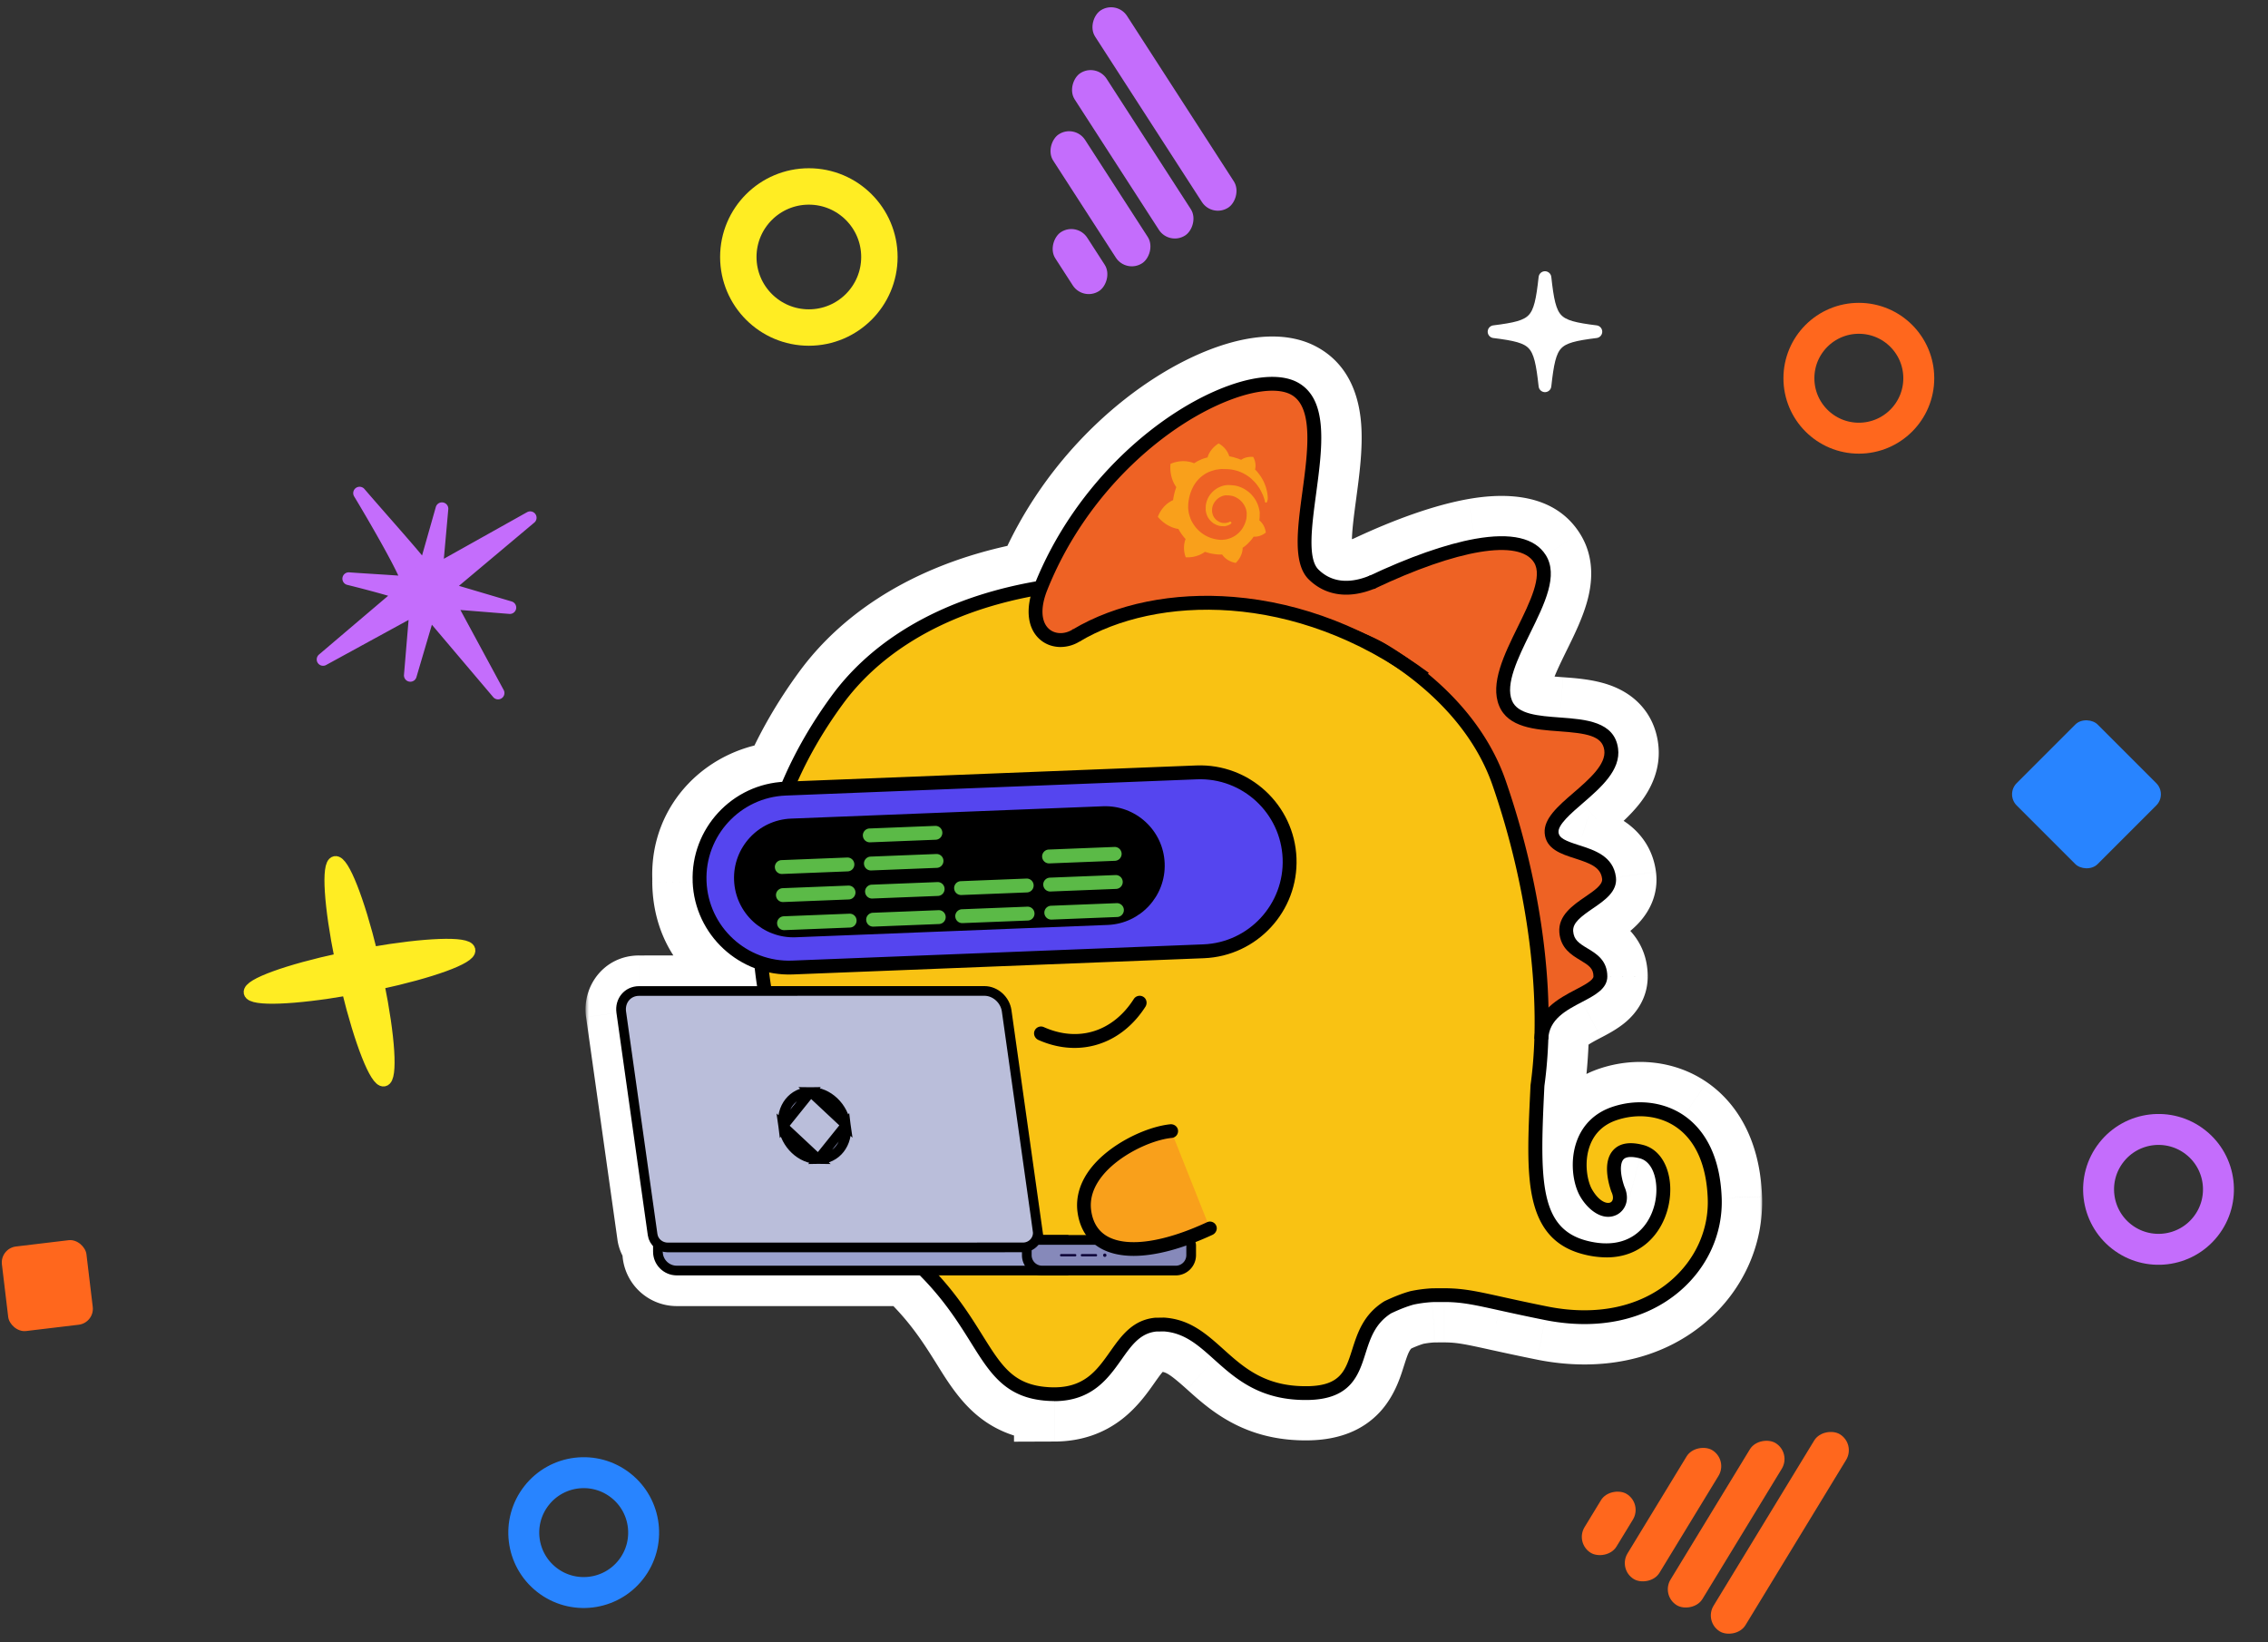 <svg xmlns="http://www.w3.org/2000/svg" width="337" height="244" fill="none"><rect width="100%" height="100%" fill="#333333" stroke="none"/><path fill="#C46DFC" stroke="#C46DFC" stroke-linejoin="round" stroke-width="1.891" d="M74.007 102.974q-1.058-1.956-2.115-3.913-2.562-4.732-5.122-9.47l-.02-.034q4.505.36 9.01.723l-2.87-.85-6.468-1.916c.18-.349.497-.623.802-.88l11.557-9.703-12.982 7.267a6.3 6.3 0 0 1-.943.452l.812-9.056-2.526 8.89c-.284-.216-.515-.515-.732-.805-1.113-1.482-6.2-7.161-8.98-10.406 2.41 3.991 6.911 11.792 7.169 13.32-1.739-.173-6.181-.411-8.777-.604 2.112.517 5.574 1.425 7.782 2.135q-.115.101-.231.2-5.686 4.83-11.368 9.66 6.606-3.614 13.214-7.224c.185-.101.379-.203.577-.287l-.827 9.879q1.395-4.733 2.792-9.466.109.121.212.245l10.034 11.844z"/><path fill="#fff" stroke="#fff" stroke-linejoin="round" stroke-width="1.891" d="M229.565 57.325c-.737-6.62-1.335-7.254-7.565-8.038 6.23-.783 6.828-1.418 7.565-8.037.737 6.619 1.335 7.254 7.565 8.037-6.23.784-6.828 1.419-7.565 8.038Z"/><circle cx="120.187" cy="38.187" r="10.482" stroke="#FFED23" stroke-width="5.41"/><rect width="28.711" height="5.65" x="162.902" y="9.335" fill="#C46DFC" rx="2.825" transform="rotate(57.154 162.902 9.335)"/><rect width="22.817" height="5.65" x="159.704" y="18.419" fill="#C46DFC" rx="2.825" transform="rotate(57.154 159.704 18.419)"/><rect width="10.427" height="5.65" x="160.024" y="32.954" fill="#C46DFC" rx="2.825" transform="rotate(57.154 160.024 32.954)"/><rect width="34.906" height="5.65" x="165.937" fill="#C46DFC" rx="2.825" transform="rotate(57.154 165.937 0)"/><circle cx="320.733" cy="176.733" r="8.906" stroke="#C46DFC" stroke-width="4.597" transform="rotate(38.171 320.733 176.733)"/><rect width="12.65" height="12.65" y="185.504" fill="#FF671D" rx="2.388" transform="rotate(-6.829 0 185.504)"/><circle cx="86.733" cy="227.733" r="8.906" stroke="#2884FF" stroke-width="4.597" transform="rotate(38.171 86.733 227.733)"/><rect width="17.009" height="17.009" x="298" y="118.027" fill="#2884FF" rx="2.342" transform="rotate(-45 298 118.027)"/><path fill="#FFED23" stroke="#FFED23" stroke-linejoin="round" stroke-width="1.891" d="M37.158 147.487c-.254-1.133 5.64-3.257 13.532-4.949-1.613-7.907-2.029-14.16-.889-14.381s3.441 5.664 5.356 13.513c7.959-1.391 14.273-1.642 14.527-.509s-5.641 3.258-13.533 4.949c1.613 7.908 2.03 14.16.89 14.382s-3.442-5.664-5.357-13.513c-7.958 1.391-14.273 1.642-14.526.508Z"/><circle cx="276.204" cy="56.204" r="8.906" stroke="#FF671D" stroke-width="4.597"/><rect width="28.213" height="5.552" x="266.198" y="215.872" fill="#FF671D" rx="2.776" transform="rotate(121.342 266.198 215.872)"/><rect width="22.422" height="5.552" x="256.795" y="216.929" fill="#FF671D" rx="2.776" transform="rotate(121.342 256.795 216.929)"/><rect width="10.246" height="5.552" x="244.074" y="223.432" fill="#FF671D" rx="2.776" transform="rotate(121.342 244.074 223.432)"/><rect width="34.301" height="5.552" x="275.755" y="214.563" fill="#FF671D" rx="2.776" transform="rotate(121.342 275.755 214.563)"/><mask id="a" width="175" height="166" x="87" y="49" fill="#000" maskUnits="userSpaceOnUse"><path fill="#fff" d="M87 49h175v166H87z"/><path fill-rule="evenodd" d="M182.679 57.263c-9.853 3.509-22.489 13.854-28.774 29.131a64 64 0 0 0-6.296 1.42c-10.385 2.905-18.689 8.28-24.012 15.542-3.036 4.142-5.496 8.424-7.367 12.82-7.681.52-13.612 6.577-13.307 14.324l-.004.539c.061 6.723 3.963 11.276 9.242 13q.22 1.96.574 3.933l-17.778.003c-1.249 0-2.114 1.043-1.933 2.328l4.66 33.052c.103.738.762 1.288 1.542 1.288l31.992-.005q.187.199.306.323H98.479v1.031c0 1.148.933 2.081 2.081 2.081h34.623c4.565 4.205 7.032 8.148 9.087 11.434 2.88 4.621 5.164 8.264 11.424 8.649.332.021.661.029.973.029l.004.008v.008c5.613-.02 8.011-3.41 9.962-6.168l.002-.002.006-.01c1.49-2.109 2.776-3.93 5.202-4.169l.371-.003q.371-.002.741-.009c3.071.231 5.099 2.053 7.448 4.162 3.213 2.885 6.868 6.15 13.979 6.024 6.345-.113 7.497-3.707 8.507-6.88.73-2.292 1.424-4.458 3.801-5.987 1.266-.601 2.369-1.031 3.367-1.307a18 18 0 0 1 2.706-.365c.187-.016 1.27-.016 1.736-.016h.39c2.453.036 4.259.435 7.831 1.225h.001l.038.008.331.073c1.699.373 3.786.831 6.48 1.371 7.833 1.562 14.933.049 19.987-4.255 4.179-3.558 6.459-8.616 6.268-13.886-.264-7.128-3.193-10.596-5.598-12.251-2.99-2.057-6.99-2.532-10.698-1.266-2.503.852-4.308 2.58-5.205 4.99-1.119 2.998-.608 6.45.483 8.316 1.185 2.04 3.404 3.752 5.465 2.69 1.156-.605 1.991-2.163 1.091-4.171-.633-1.817-.686-3.432-.13-4.04.515-.556 1.74-.337 2.43-.154 2.215.584 2.913 4.04 2.178 6.908-.908 3.558-3.987 6.832-9.926 5.367-7.12-1.76-7.116-8.815-6.475-22.182l.041-.844c.321-2.331.519-4.773.595-7.301.296-2.724 2.696-3.98 5.022-5.197l.01-.005.011-.006c1.91-1.004 3.717-1.953 3.713-3.783-.012-2.389-1.639-3.371-2.95-4.158-1.294-.775-2.024-1.278-2.125-2.535-.094-1.246 1.107-2.159 2.953-3.42 1.716-1.173 3.663-2.503 3.4-4.629-.39-3.118-3.198-4.015-5.457-4.737l-.004-.001c-2.032-.649-3.006-1.055-3.071-1.951-.081-1.112 1.87-2.804 3.599-4.292l.02-.018c2.664-2.308 5.674-4.915 5.229-8.136-.543-3.991-4.825-4.308-8.611-4.587l-.014-.001-.018-.002c-3.223-.239-6.275-.465-7.121-2.514-1.007-2.442.871-6.278 2.691-9.994l.019-.038c2.174-4.413 4.214-8.584 2.304-11.598-1.615-2.547-5.148-3.355-10.495-2.401-4.254.76-9.647 2.64-15.601 5.442-2.177.915-5.255 1.495-7.668-.874-1.653-1.62-.992-6.52-.352-11.267l.003-.023.007-.057c.915-6.838 1.858-13.893-2.705-16.433-2.272-1.266-5.894-1.12-10.186.41" clip-rule="evenodd"/></mask><path fill="#000" fill-rule="evenodd" d="M182.679 57.263c-9.853 3.509-22.489 13.854-28.774 29.131a64 64 0 0 0-6.296 1.42c-10.385 2.905-18.689 8.28-24.012 15.542-3.036 4.142-5.496 8.424-7.367 12.82-7.681.52-13.612 6.577-13.307 14.324l-.004.539c.061 6.723 3.963 11.276 9.242 13q.22 1.96.574 3.933l-17.778.003c-1.249 0-2.114 1.043-1.933 2.328l4.66 33.052c.103.738.762 1.288 1.542 1.288l31.992-.005q.187.199.306.323H98.479v1.031c0 1.148.933 2.081 2.081 2.081h34.623c4.565 4.205 7.032 8.148 9.087 11.434 2.88 4.621 5.164 8.264 11.424 8.649.332.021.661.029.973.029l.004.008v.008c5.613-.02 8.011-3.41 9.962-6.168l.002-.002.006-.01c1.49-2.109 2.776-3.93 5.202-4.169l.371-.003q.371-.002.741-.009c3.071.231 5.099 2.053 7.448 4.162 3.213 2.885 6.868 6.15 13.979 6.024 6.345-.113 7.497-3.707 8.507-6.88.73-2.292 1.424-4.458 3.801-5.987 1.266-.601 2.369-1.031 3.367-1.307a18 18 0 0 1 2.706-.365c.187-.016 1.27-.016 1.736-.016h.39c2.453.036 4.259.435 7.831 1.225h.001l.038.008.331.073c1.699.373 3.786.831 6.48 1.371 7.833 1.562 14.933.049 19.987-4.255 4.179-3.558 6.459-8.616 6.268-13.886-.264-7.128-3.193-10.596-5.598-12.251-2.99-2.057-6.99-2.532-10.698-1.266-2.503.852-4.308 2.58-5.205 4.99-1.119 2.998-.608 6.45.483 8.316 1.185 2.04 3.404 3.752 5.465 2.69 1.156-.605 1.991-2.163 1.091-4.171-.633-1.817-.686-3.432-.13-4.04.515-.556 1.74-.337 2.43-.154 2.215.584 2.913 4.04 2.178 6.908-.908 3.558-3.987 6.832-9.926 5.367-7.12-1.76-7.116-8.815-6.475-22.182l.041-.844c.321-2.331.519-4.773.595-7.301.296-2.724 2.696-3.98 5.022-5.197l.01-.005.011-.006c1.91-1.004 3.717-1.953 3.713-3.783-.012-2.389-1.639-3.371-2.95-4.158-1.294-.775-2.024-1.278-2.125-2.535-.094-1.246 1.107-2.159 2.953-3.42 1.716-1.173 3.663-2.503 3.4-4.629-.39-3.118-3.198-4.015-5.457-4.737l-.004-.001c-2.032-.649-3.006-1.055-3.071-1.951-.081-1.112 1.87-2.804 3.599-4.292l.02-.018c2.664-2.308 5.674-4.915 5.229-8.136-.543-3.991-4.825-4.308-8.611-4.587l-.014-.001-.018-.002c-3.223-.239-6.275-.465-7.121-2.514-1.007-2.442.871-6.278 2.691-9.994l.019-.038c2.174-4.413 4.214-8.584 2.304-11.598-1.615-2.547-5.148-3.355-10.495-2.401-4.254.76-9.647 2.64-15.601 5.442-2.177.915-5.255 1.495-7.668-.874-1.653-1.62-.992-6.52-.352-11.267l.003-.023.007-.057c.915-6.838 1.858-13.893-2.705-16.433-2.272-1.266-5.894-1.12-10.186.41" clip-rule="evenodd"/><path fill="#fff" d="m153.905 86.394 1.03 5.911 3.26-.568 1.259-3.06zm28.774-29.13 2.013 5.652h.001zm-35.07 30.55 1.616 5.779h.001zm-24.012 15.542 4.839 3.547zm-7.367 12.82.405 5.987 3.674-.249 1.442-3.388zM102.923 130.5l6 .045.001-.14-.005-.141zm-.004.539-6-.046v.1zm9.242 13 5.963-.667-.429-3.838-3.672-1.199zm.574 3.933.001 6 7.171-.001-1.267-7.059zm-17.778.003v6zm-1.933 2.328-5.941.837zm4.66 33.052 5.941-.838zm1.542 1.288v6zm31.992-.005 4.38-4.1-1.779-1.9h-2.602zm.306.323v6h14.125l-9.807-10.166zm-33.045 0v-6h-6v6zm36.704 3.112 4.065-4.413-1.722-1.587h-2.343zm9.087 11.434 5.092-3.174-.005-.007zm11.424 8.649-.369 5.989h.004zm.973.029 5.369-2.68-1.657-3.32h-3.712zm.004.008h6v-1.414l-.631-1.265zm0 .008h-6v6.022l6.022-.022zm9.962-6.168-4.89-3.477-.004.006-.004.006zm.002-.002 4.889 3.477.005-.007.004-.006zm.006-.01 4.899 3.464.002-.002zm5.202-4.169-.066-5.999-.261.003-.261.025zm.371-.003.044 6zm.741-.009.45-5.983-.29-.022-.292.007zm7.448 4.162-4.009 4.464.001.001zm13.979 6.024.106 5.999h.002zm8.507-6.88-5.717-1.821v.001zm3.801-5.987-2.571-5.421-.35.165-.325.21zm3.367-1.307-1.257-5.866-.172.036-.169.047zm2.706-.365.376 5.988.072-.004.072-.006zm2.126-.016.089-5.999-.045-.001h-.044zm7.831 1.225-1.295 5.858.059.013.059.012zm0 0 1.898-5.692-.355-.118-.366-.074zm.001 0-1.898 5.692.297.099.306.067zm.038.008-1.295 5.859.008.002zm.331.073 1.287-5.86zm6.48 1.371-1.18 5.883.007.002zm19.987-4.255-3.889-4.568h-.001zm6.268-13.886 5.996-.217v-.005zm-5.598-12.251 3.401-4.943-.001-.001zm-10.698-1.266 1.933 5.68.005-.002zm-5.205 4.99 5.621 2.099.003-.007zm.483 8.316 5.189-3.012-.005-.009-.004-.008zm5.465 2.69 2.75 5.332.015-.008.014-.007zm1.091-4.171-5.666 1.973.085.246.106.237zm-.13-4.04-4.4-4.079-.015.016-.015.016zm2.43-.154-1.535 5.8.005.001zm2.178 6.908-5.812-1.488-.001.003zm-9.926 5.367-1.441 5.825.004.001zm-6.475-22.182-5.993-.288v.001zm.041-.844-5.944-.819-.036.265-.013.266zm.595-7.301-5.965-.648-.025.233-.007.234zm5.022-5.197 2.782 5.316.008-.004zm.01-.005 2.79 5.312.005-.003zm.011-.006-2.791-5.311-.005.002zm3.713-3.783 6-.013v-.017zm-2.95-4.158 3.09-5.144-.007-.004zm-2.125-2.535-5.983.448.001.017.001.017zm2.953-3.42-3.385-4.954h-.001zm3.4-4.629 5.954-.738-.001-.005zm-5.457-4.737-1.832 5.714.006.002zm-.004-.001 1.832-5.714-.006-.002zm-3.071-1.951 5.985-.434-.001-.003zm3.599-4.292 3.916 4.545.007-.005.007-.006zm.02-.018-3.929-4.535-.001.002zm5.229-8.136-5.945.809.001.012zm-8.611-4.587.442-5.984h-.001zm-.014-.001-.441 5.983zm-.018-.002-.444 5.984h.002zm-7.121-2.514-5.547 2.287.001.004zm2.691-9.994-4.992-3.329-.221.332-.175.358zm0 0 4.993 3.328.22-.331.175-.357zm.019-.038-5.383-2.651-.005.01zm2.304-11.598-5.068 3.212zm-10.495-2.401-1.053-5.907h-.003zm-15.601 5.442 2.324 5.532.116-.049.114-.054zm-7.668-.874 4.203-4.282-.003-.003zm-.352-11.267 5.946.802.054-.4v-.402zm0 0-5.947-.801-.053.398v.403zm.003-.023 5.946.801.001-.006zm.007-.057-5.947-.795zm-2.705-16.433-2.92 5.241.002.001zm-33.411 31.823c5.638-13.705 16.99-22.824 25.238-25.761l-4.026-11.305c-11.457 4.08-25.378 15.651-32.31 32.5zm-10.228 4.915a58 58 0 0 1 5.709-1.287l-2.061-11.822c-2.34.408-4.639.926-6.882 1.554zm-20.79 13.311c4.38-5.976 11.433-10.693 20.789-13.31l-3.232-11.557c-11.415 3.193-20.97 9.225-27.235 17.773zm-6.685 11.623c1.678-3.943 3.902-7.826 6.685-11.623l-9.678-7.095c-3.289 4.488-5.984 9.169-8.048 14.019zm-12.832 11.738c-.167-4.231 2.998-7.782 7.716-8.101l-.81-11.973c-10.645.72-19.34 9.283-18.897 20.546zm0 .82.004-.539-12-.09-.004.538zm5.104 7.251c-2.93-.957-5.068-3.307-5.104-7.351l-12 .109c.085 9.403 5.751 16.159 13.38 18.649zm4.617 8.577a54 54 0 0 1-.516-3.54l-11.926 1.334q.243 2.16.631 4.326zm-23.682 7.063 17.778-.003-.002-12-17.778.003zm4.007-4.51c.13.919-.094 2.06-.894 3.024a4.09 4.09 0 0 1-3.114 1.486v-12c-5.168 0-8.526 4.544-7.874 9.165zm4.66 33.052-4.66-33.052-11.882 1.675 4.66 33.052zm-4.4-3.874a4.47 4.47 0 0 1 4.4 3.874l-11.883 1.675c.55 3.897 3.919 6.451 7.484 6.451zm31.992-.005-31.992.005.002 12 31.992-.005zm4.625 2.157-.244-.257-8.76 8.201q.218.232.368.387zm-37.363 10.166h33.045v-12H98.479zm6-4.969v-1.031h-12v1.031zm-3.919-3.919a3.92 3.92 0 0 1 3.919 3.919h-12a8.08 8.08 0 0 0 8.081 8.081zm34.623 0H100.56v12h34.623zm14.174 14.253c-2.095-3.351-4.915-7.881-10.109-12.666l-8.13 8.826c3.936 3.625 6.051 6.982 8.065 10.202zm6.705 5.842c-1.836-.113-2.676-.618-3.342-1.215-.959-.861-1.81-2.137-3.358-4.62l-10.184 6.348c1.333 2.138 3.064 4.994 5.531 7.206 2.761 2.476 6.193 3.986 10.616 4.258zm.605.017c-.21 0-.416-.006-.608-.018l-.73 11.978c.472.029.924.04 1.338.04zm5.373 3.329-.004-.009-10.737 5.359.004.008zm.631 2.687v-.008h-12v.008zm-.936-9.633c-1.039 1.469-1.65 2.265-2.38 2.829-.528.408-1.255.799-2.705.804l.043 12c4.162-.015 7.441-1.33 10.003-3.311 2.36-1.825 3.924-4.103 4.836-5.392zm.01-.014-.002.002 9.78 6.954.001-.002zm-.003.003-.006.009 9.797 6.929.007-.01zm9.513-6.676c-5.602.552-8.383 5.077-9.514 6.678l9.801 6.924c.39-.552.665-.939.928-1.276.255-.326.409-.487.491-.563.07-.065.032-.015-.108.054a1.3 1.3 0 0 1-.422.125zm.916-.032-.394.004.132 11.999.349-.003zm.652-.007c-.194.004-.398.005-.652.007l.087 12c.24-.002.532-.004.829-.01zm11.589 5.696c-2.099-1.885-5.589-5.273-11.007-5.681l-.901 11.966c.724.055 1.292.31 3.89 2.643zm9.864 4.489c-2.533.045-4.228-.496-5.549-1.192-1.456-.767-2.66-1.811-4.316-3.298l-8.016 8.93c3.392 3.045 8.548 7.727 18.093 7.558zm2.896-2.701c-.268.841-.435 1.345-.628 1.779-.175.393-.289.529-.319.561a.2.2 0 0 1-.031.028c-.011.007-.056.037-.158.077-.207.082-.729.238-1.761.256l.215 11.998c4.401-.078 7.989-1.44 10.557-4.224 2.255-2.445 3.121-5.459 3.559-6.834zm6.272-9.213c-4.396 2.828-5.584 7.054-6.272 9.212l11.434 3.643c.396-1.244.59-1.787.821-2.205.147-.267.266-.402.51-.558zm5.015-2.044c-1.433.396-2.872.972-4.34 1.669l5.143 10.842c1.063-.505 1.831-.789 2.394-.945zm3.928-.57a24 24 0 0 0-3.587.487l2.514 11.733a12 12 0 0 1 1.825-.244zm2.112-.028c-.208 0-1.726-.007-2.255.039l1.039 11.955a4 4 0 0 1-.183.012l-.035.002.084-.002c.102-.002.244-.003.412-.004.332-.002.703-.002.938-.002zm.39 0h-.39v12h.39zm9.126 1.366c-3.471-.767-5.872-1.318-9.037-1.365l-.178 11.998c1.742.026 2.951.272 6.625 1.084zm-.118-.025-2.354 11.767h.001zm.721.192-3.795 11.384zm-.565-.158-.038-.009-2.589 11.717.038.009zm.324.071-.332-.073-2.573 11.721.332.073zm6.373 1.349a335 335 0 0 1-6.373-1.349l-2.573 11.721c1.702.373 3.835.841 6.586 1.393zm14.917-2.941c-3.37 2.87-8.485 4.223-14.924 2.939l-2.346 11.769c9.228 1.84 18.311.167 25.05-5.572zm4.162-9.101c.121 3.355-1.317 6.679-4.161 9.101l7.779 9.136c5.512-4.693 8.634-11.487 8.374-18.671zm-3.003-7.525c.802.552 2.808 2.248 3.003 7.53l11.992-.444c-.332-8.973-4.185-14.214-8.193-16.972zm-5.359-.531c2.076-.708 4.07-.356 5.359.531l6.801-9.887c-4.69-3.226-10.696-3.823-16.036-2zm-1.519 1.404c.246-.661.657-1.11 1.514-1.402l-3.866-11.36c-4.149 1.412-7.348 4.419-8.895 8.578zm.039 3.195c.019.033-.039-.062-.111-.31a4.7 4.7 0 0 1-.161-.9c-.062-.737.03-1.441.23-1.978l-11.241-4.198c-1.746 4.673-1.085 10.009.924 13.444zm-2.466.386a3.17 3.17 0 0 1 1.691-.332c.528.044.862.209.981.277.118.068.118.092.04.009a2 2 0 0 1-.237-.323l-10.378 6.024c.983 1.694 2.521 3.506 4.61 4.703 2.219 1.271 5.49 2.011 8.794.307zm-1.633 3.618c-.094-.21-.281-.881.014-1.757a3.26 3.26 0 0 1 1.59-1.846l5.559 10.635c4.058-2.122 5.944-7.132 3.786-11.943zm.915-10.543c-1.926 2.109-1.983 4.719-1.948 5.807.047 1.452.377 2.919.842 4.253l11.332-3.946c-.168-.483-.181-.732-.18-.694.001.021.01.263-.083.652-.085.357-.339 1.185-1.103 2.021zm8.395-1.908c-.541-.143-1.553-.378-2.709-.398-.829-.015-3.565.018-5.656 2.274l8.8 8.158a4.97 4.97 0 0 1-2.301 1.42 3.8 3.8 0 0 1-1.056.146c-.242-.004-.297-.038-.148.001zm6.456 14.197c.597-2.331.657-4.985-.014-7.403-.631-2.273-2.386-5.724-6.447-6.795l-3.06 11.603a3.4 3.4 0 0 1-1.754-1.101c-.275-.34-.321-.564-.302-.498.013.048.046.211.045.473a3.1 3.1 0 0 1-.093.745zm-17.176 9.705c4.287 1.057 8.333.547 11.607-1.628 3.142-2.088 4.84-5.224 5.57-8.08l-11.627-2.97c-.179.702-.475.982-.584 1.054-.047.032-.159.098-.418.134-.276.038-.811.052-1.675-.161zm-11.031-28.295c-.308 6.418-.557 12.422.462 17.027.543 2.455 1.53 4.972 3.41 7.093 1.936 2.184 4.416 3.496 7.155 4.174l2.881-11.649c-.82-.203-1.01-.433-1.056-.485-.101-.114-.408-.527-.673-1.726-.599-2.704-.526-6.91-.193-13.859zm.041-.845-.041.844 11.986.576.041-.843zm.591-7.194a63 63 0 0 1-.542 6.663l11.888 1.639c.353-2.562.566-5.218.648-7.939zm8.237-10.332c-1.02.534-2.87 1.468-4.427 2.822-1.752 1.524-3.426 3.809-3.778 7.043l11.93 1.297a1.55 1.55 0 0 1-.199.583c-.099.17-.168.21-.079.133.099-.087.299-.237.68-.464.391-.233.829-.464 1.437-.782zm.002-.001-.01.005 5.58 10.624.01-.005zm.005-.003-.011.006 5.591 10.618.011-.006zm.509 1.539a3.5 3.5 0 0 1 .43-1.677c.243-.444.495-.663.526-.689.025-.022-.052.046-.334.213a27 27 0 0 1-1.126.612l5.581 10.623c.784-.412 2.381-1.217 3.69-2.338 1.504-1.291 3.24-3.515 3.233-6.77zm-.039.973c.352.211.503.305.62.389.1.07.052.049-.05-.065a2.2 2.2 0 0 1-.39-.644 1.8 1.8 0 0 1-.141-.635l12-.061c-.031-6.04-4.7-8.575-5.86-9.272zm-5.017-7.197c.156 1.931.899 3.666 2.224 5.076 1.024 1.089 2.273 1.809 2.8 2.125l6.165-10.296a10 10 0 0 1-.514-.319c-.057-.04.088.052.293.271.232.247.5.609.706 1.08.201.463.268.859.287 1.098zm5.548-8.856c-.834.571-2.126 1.451-3.149 2.517-1.139 1.189-2.625 3.318-2.401 6.305l11.966-.897a4.24 4.24 0 0 1-.365 2.062c-.236.516-.498.793-.538.835s.011-.018.256-.204c.24-.183.553-.403 1.003-.711zm.831 1.064a3 3 0 0 1 .186-1.463c.156-.402.339-.604.345-.611.002-.002-.083.09-.342.289-.263.203-.566.412-1.019.721l6.77 9.908c.718-.491 2.281-1.52 3.523-2.904 1.401-1.561 2.859-4.085 2.446-7.417zm-1.328.24c.595.19.994.32 1.352.463.348.138.492.227.524.249.014.01-.135-.09-.296-.333a1.6 1.6 0 0 1-.251-.615l11.907-1.486c-.446-3.571-2.418-5.993-4.601-7.481-1.879-1.282-4.015-1.919-4.982-2.228zm-.01-.004.004.002 3.664-11.427-.004-.002zm-7.223-7.231c.23 3.174 2.317 4.978 3.761 5.819 1.174.684 2.575 1.129 3.469 1.415l3.651-11.432a21 21 0 0 1-1.027-.347c-.238-.09-.207-.095-.051-.004.152.089.675.412 1.183 1.082.579.763.916 1.682.983 2.6zm5.666-9.271c-.8.69-1.994 1.711-2.96 2.753-.487.525-1.101 1.248-1.611 2.117-.453.772-1.244 2.356-1.095 4.404l11.968-.873a4.8 4.8 0 0 1-.2 1.796 3.7 3.7 0 0 1-.324.748c-.113.193-.147.192.06-.032.183-.196.446-.453.808-.781.359-.326.748-.663 1.187-1.041zm.007-.005-.02.017 7.86 9.068.019-.018zm3.215-2.782c-.086-.624.273-.765-.266-.062-.589.769-1.508 1.595-2.948 2.842l7.857 9.07c1.225-1.06 3.143-2.692 4.613-4.609 1.521-1.983 3.163-5.038 2.632-8.884zm-3.109.575c.981.073 1.763.133 2.48.233s1.133.211 1.351.294c.201.076.002.042-.275-.266-.331-.366-.434-.742-.448-.848l11.89-1.618c-.286-2.102-1.127-4.014-2.532-5.571-1.351-1.498-2.96-2.377-4.37-2.914-2.592-.986-5.563-1.155-7.212-1.277zm-.013-.001.014.001.882-11.967-.013-.001zm-.019-.001.019.001.883-11.967-.019-.001zm-12.225-6.207c1.49 3.608 4.728 4.92 6.655 5.439 1.935.521 4.131.661 5.568.768l.887-11.967c-.831-.062-1.5-.112-2.109-.183-.61-.07-.993-.143-1.225-.205-.247-.067-.11-.066.184.136.362.249.838.721 1.131 1.431zm2.849-14.924c-.862 1.759-1.989 4.037-2.715 6.231-.654 1.981-1.509 5.358-.135 8.689l11.094-4.573c.213.516.162.833.172.712.011-.127.065-.461.264-1.063.417-1.263 1.138-2.761 2.097-4.719zm.396-.69 9.985 6.657zm-.377.65-.018.037 10.775 5.282.018-.037zm2.624-5.744c-.362-.571.012-.799-.337.468-.362 1.313-1.125 2.917-2.282 5.266l10.765 5.303c1.017-2.065 2.362-4.753 3.086-7.382.737-2.676 1.176-6.495-1.097-10.08zm-4.374.292c2.243-.4 3.581-.324 4.256-.17.537.123.321.198.118-.123l10.136-6.424c-3.754-5.923-10.915-6.113-16.616-5.096zm-14.1 4.965c5.697-2.68 10.561-4.331 14.103-4.965l-2.112-11.813c-4.966.888-10.888 2.997-17.1 5.92zm-14.425-2.021c5.109 5.015 11.391 3.302 14.195 2.124l-4.649-11.063a5 5 0 0 1-.802.267 2 2 0 0 1-.454.06c-.058 0-.027-.008.049.023.087.035.112.07.067.025zm-2.095-16.35c-.307 2.27-.69 5.055-.737 7.493-.023 1.23.029 2.648.322 4.036.278 1.322.904 3.246 2.512 4.823l8.401-8.569c.782.767.871 1.471.829 1.271-.029-.135-.081-.542-.066-1.332.031-1.605.297-3.643.631-6.12zm-.054.8h12zm.057-.823-.004.023 11.893 1.602.003-.023zm.006-.05-.007.056 11.894 1.59.008-.057zm.324-10.397c.004.002-.025-.015-.055-.048-.025-.028-.007-.018.038.075.107.224.282.756.359 1.785.164 2.184-.184 4.981-.666 8.584l11.894 1.59c.433-3.235 1.015-7.384.738-11.072-.279-3.717-1.569-8.67-6.471-11.399zm-5.254.82c1.73-.617 3.101-.871 4.078-.91 1.008-.041 1.291.154 1.174.089l5.84-10.483c-4.595-2.56-10.356-1.698-15.12 0z" mask="url(#a)"/><path fill="#F9A01B" d="M127.4 172.724c-9.898 4.596-17.687 4.191-18.648-2.483-.97-6.669 8.17-11.517 12.896-11.987"/><path fill="#000" d="M116.066 176.801c-1.87 0-3.489-.353-4.799-1.063-1.956-1.058-3.177-2.908-3.53-5.35-.328-2.264.353-4.552 1.976-6.625 2.823-3.606 8.182-6.138 11.768-6.515.536-.057 1.063.284 1.165.816a1.02 1.02 0 0 1-.901 1.208c-3.091.305-7.955 2.593-10.422 5.749-1.286 1.647-1.813 3.355-1.566 5.075.26 1.801 1.096 3.095 2.483 3.849 2.966 1.607 8.333.824 14.73-2.146.527-.247 1.156 0 1.375.544.207.511-.069 1.099-.568 1.331-4.478 2.073-8.47 3.127-11.707 3.127z"/><path fill="#EE6224" d="M196.026 91.04h-.008s33.248 64.89 34.696 59.97c1.44-4.917 6.917-3.015 7.087-5.939.203-3.603-4.795-2.905-5.07-6.621-.276-3.72 6.644-4.434 6.259-7.549-.572-4.641-8.162-3.599-8.438-7.185s9.533-9.817 8.856-12.385c-1.424-5.399-14.223-2.6-15.695-6.844-1.477-4.243 7.496-18.823 5.099-21.468-2.966-3.265-19.716-1.152-32.774 8.029l-.008-.008z"/><path fill="#F9C213" d="M254.783 178.047c.381 10.166-9.31 20.223-25.018 17.091-8.722-1.74-11.034-2.641-14.888-2.698-.438 0-1.931 0-2.178.016-1.08.073-2.033.207-2.889.394-1.091.3-2.268.755-3.627 1.404-6.47 4.093-2.113 12.563-11.825 12.738-11.914.219-13.476-9.635-21.387-10.187-.393.008-.795.008-1.188.012-6.734.601-5.854 10.941-16.036 10.317-10.71-.658-8.329-11.16-23.322-22.706-4.816-4.758-36.158-42.051-8.004-80.456 21.671-29.565 87.32-19.452 98.33 12.385 5.436 15.712 7.448 32.275 5.692 44.924-.625 13.066-1.246 22.028 7.22 24.121 12.361 3.051 14.13-12.726 8.256-14.276-4.726-1.245-4.527 2.722-3.521 5.574 1.367 2.974-2.236 4.82-4.71.58-1.55-2.661-1.919-9.736 4.17-11.813 6.081-2.073 14.482.56 14.925 12.584z"/><path fill="#000" d="M156.667 208.185c-.312 0-.641-.009-.973-.029-6.26-.385-8.544-4.028-11.424-8.649-2.511-4.016-5.639-9.014-12.458-14.271l-.097-.081c-.11-.106-10.905-10.905-16.625-28.02-2.848-8.519-3.85-16.989-2.986-25.176 1.051-10.016 4.921-19.638 11.493-28.603 5.322-7.262 13.627-12.637 24.012-15.541 9.509-2.662 20.307-3.197 31.232-1.546 10.438 1.574 20.097 5.014 27.934 9.951 8.463 5.326 14.329 12.17 16.961 19.793 5.453 15.768 7.546 32.295 5.745 45.357l-.041.844c-.641 13.367-.645 20.422 6.475 22.182 5.939 1.465 9.018-1.809 9.926-5.367.735-2.868.037-6.324-2.178-6.908-.69-.183-1.915-.402-2.43.154-.556.608-.503 2.223.13 4.04.9 2.008.065 3.566-1.091 4.171-2.061 1.062-4.28-.65-5.465-2.69-1.091-1.866-1.602-5.318-.483-8.316.897-2.41 2.702-4.138 5.205-4.99 3.708-1.266 7.708-.791 10.698 1.266 2.405 1.655 5.334 5.123 5.598 12.251.191 5.27-2.089 10.328-6.268 13.886-5.054 4.304-12.154 5.817-19.987 4.255-2.872-.576-5.055-1.058-6.811-1.444-3.598-.795-5.408-1.197-7.87-1.233h-.39c-.466 0-1.549 0-1.736.016-.969.061-1.854.183-2.706.365-.998.276-2.101.706-3.367 1.307-2.377 1.529-3.071 3.695-3.801 5.987-1.01 3.173-2.162 6.767-8.507 6.88-7.111.126-10.766-3.139-13.979-6.024-2.349-2.109-4.377-3.931-7.448-4.162-.369.008-.743.008-1.112.012-2.43.24-3.716 2.065-5.208 4.179-1.952 2.758-4.349 6.15-9.964 6.17v-.008zm16.332-12.394h.049c3.801.268 6.195 2.414 8.73 4.686 3.022 2.718 6.154 5.525 12.268 5.501h.296c4.868-.089 5.59-2.337 6.58-5.448.779-2.442 1.663-5.205 4.714-7.132l.105-.061c1.42-.677 2.657-1.156 3.797-1.472l.061-.013c.953-.202 1.943-.34 3.026-.409.191-.013.803-.017 1.87-.017h.394c2.698.037 4.689.479 8.304 1.278 1.744.386 3.923.868 6.77 1.436 7.201 1.436 13.68.086 18.247-3.801 3.696-3.144 5.712-7.606 5.542-12.239-.179-4.965-1.809-8.641-4.702-10.632-2.458-1.692-5.768-2.065-8.86-1.015-1.931.658-3.257 1.923-3.943 3.761-.937 2.519-.377 5.347.329 6.552 1.083 1.853 2.251 2.15 2.734 1.898.414-.211.475-.827.15-1.525l-.036-.085c-.447-1.27-1.315-4.418.292-6.163.949-1.03 2.446-1.281 4.466-.754 1.639.434 2.905 1.74 3.55 3.683.572 1.72.604 3.753.097 5.732-.917 3.607-3.813 7.266-9.075 7.286a14 14 0 0 1-3.342-.426c-4.256-1.05-6.706-3.736-7.716-8.446-.881-4.109-.621-9.545-.317-15.837l.041-.884.012-.094c1.74-12.571-.369-29.188-5.651-44.445-2.479-7.176-8.052-13.651-16.109-18.721-7.598-4.787-16.985-8.122-27.147-9.655-10.637-1.603-21.14-1.091-30.365 1.493-9.939 2.778-17.861 7.89-22.904 14.774-6.357 8.669-10.093 17.955-11.111 27.602-.832 7.89.142 16.068 2.896 24.307 4.593 13.749 13.108 24.219 16.065 27.164 7.083 5.468 10.308 10.625 12.896 14.774 2.872 4.593 4.605 7.359 9.809 7.68 5.173.32 7.099-2.398 9.132-5.274 1.647-2.332 3.347-4.742 6.75-5.05h.085c.39 0 .783 0 1.169-.017h.048v.017z"/><path fill="#EE6224" d="M207.388 84.115c-6.122 2.08-8.576 4.81-12.199 1.261-4.511-4.422 4.069-23.399-2.823-27.618-6.158-3.777-28.969 7.525-37.744 29.606-2.616 6.596 2.098 9.18 5.408 6.977 3.314-2.206 29.253-10.936 51.621 4.787 0 0 1.27-16.896-4.263-15.013"/><path fill="#000" d="m230.057 154.441-2.061-.077c.151-4.191 3.623-6.008 6.158-7.331 1.226-.641 2.613-1.371 2.617-1.951-.008-1.176-.669-1.631-1.947-2.397-1.31-.787-2.941-1.769-3.124-4.15-.186-2.52 2.049-4.049 3.846-5.278 1.347-.921 2.625-1.793 2.511-2.674-.207-1.687-1.663-2.267-4.032-3.03-2.029-.645-4.325-1.383-4.503-3.756-.167-2.15 2-4.029 4.3-6.012 2.276-1.964 4.852-4.195 4.56-6.313-.297-2.182-2.743-2.519-6.73-2.811-3.55-.255-7.566-.552-8.897-3.781-1.367-3.31.734-7.59 2.767-11.728 1.821-3.707 3.704-7.545 2.414-9.582-2.207-3.484-11.331-1.967-23.797 3.956l-.888-1.862c6.085-2.889 11.598-4.824 15.93-5.599 5.347-.953 8.88-.145 10.495 2.402 1.911 3.014-.13 7.185-2.304 11.598-1.826 3.728-3.72 7.582-2.71 10.032.848 2.053 3.91 2.276 7.14 2.516 3.789.279 8.081.592 8.624 4.588.446 3.229-2.58 5.841-5.249 8.154-1.728 1.488-3.68 3.18-3.599 4.292.065.896 1.039 1.302 3.071 1.951 2.26.722 5.071 1.618 5.461 4.738.263 2.126-1.684 3.456-3.4 4.629-1.846 1.261-3.046 2.174-2.953 3.42.101 1.257.832 1.76 2.126 2.535 1.31.787 2.937 1.769 2.949 4.158.004 1.834-1.809 2.783-3.724 3.789-2.434 1.274-4.953 2.588-5.059 5.582z"/><path fill="#000" d="M157.596 96.139c-1.071 0-2.105-.333-2.941-1.01-2-1.62-2.369-4.662-.99-8.142 6.199-15.602 19.034-26.17 29.014-29.724 4.292-1.529 7.914-1.675 10.186-.41 4.576 2.548 3.615 9.635 2.698 16.491-.641 4.755-1.306 9.667.349 11.29 2.43 2.385 5.533 1.78 7.712.856l.803 1.898c-3.891 1.651-7.424 1.193-9.955-1.286-2.394-2.344-1.692-7.537-.95-13.034.795-5.882 1.696-12.551-1.655-14.413-1.72-.962-4.819-.759-8.49.551-9.546 3.4-21.834 13.542-27.793 28.54-1.026 2.596-.892 4.758.369 5.78.933.75 2.345.73 3.513-.044l1.144 1.716a5.43 5.43 0 0 1-3.001.94h-.013"/><path fill="#000" d="M211.071 101.623c-18.758-13.915-39.403-13.022-50.648-6.3l-1.059-1.769c6.458-3.862 14.961-5.586 23.935-4.856 10.141.82 20.165 4.722 28.997 11.274l-1.225 1.655z"/><path fill="#5545EF" d="M191.61 127.535c-.287-7.337-6.474-13.055-13.815-12.764l-61.084 2.412c-7.336.29-13.05 6.47-12.763 13.815.287 7.337 6.474 13.055 13.811 12.764l61.083-2.411c7.341-.291 13.059-6.471 12.768-13.816"/><path fill="#000" d="M102.923 131.038c-.311-7.896 5.856-14.575 13.752-14.886l61.083-2.411c7.897-.311 14.576 5.864 14.886 13.756.311 7.897-5.856 14.571-13.752 14.886l-61.091 2.412c-7.896.311-14.572-5.864-14.882-13.757zm13.83-12.826c-6.757.266-12.041 5.987-11.771 12.749.266 6.761 5.984 12.045 12.741 11.775l61.083-2.412c6.762-.266 12.049-5.988 11.779-12.749-.266-6.761-5.984-12.045-12.741-11.775z"/><path fill="#000" d="M173.057 128.275c-.186-4.869-4.292-8.659-9.16-8.469l-46.352 1.832c-4.869.194-8.664 4.296-8.469 9.164.194 4.868 4.296 8.659 9.16 8.469l46.352-1.832c4.869-.194 8.664-4.296 8.469-9.164"/><path fill="#5BBA47" d="M115.467 137.222a1.03 1.03 0 0 1 .989-1.07l9.752-.385a1.024 1.024 0 0 1 1.071.988c.02.572-.417 1.05-.989 1.071l-9.745.385a1.03 1.03 0 0 1-1.074-.989zM115.302 133.047a1.034 1.034 0 0 1 .997-1.071l9.744-.385a1.025 1.025 0 0 1 1.071.989c.02.572-.417 1.05-.989 1.071l-9.745.385a1.03 1.03 0 0 1-1.074-.989zM115.135 128.877a1.03 1.03 0 0 1 .989-1.071l9.753-.385a1.024 1.024 0 0 1 1.07.989 1.026 1.026 0 0 1-.988 1.07l-9.745.385a1.03 1.03 0 0 1-1.075-.988zM155.181 135.657a1.03 1.03 0 0 1 .988-1.071l9.753-.385a1.03 1.03 0 0 1 1.071.989c.02.571-.425 1.05-.989 1.07l-9.753.385a1.033 1.033 0 0 1-1.07-.988M155.014 131.482a1.03 1.03 0 0 1 .988-1.071l9.753-.385a1.033 1.033 0 0 1 1.071.989c.02.571-.417 1.05-.989 1.07l-9.745.385a1.03 1.03 0 0 1-1.074-.988zM154.849 127.306c-.02-.571.425-1.05.989-1.07l9.753-.386a1.03 1.03 0 0 1 1.07.989 1.03 1.03 0 0 1-.989 1.071l-9.752.385a1.035 1.035 0 0 1-1.071-.989M141.941 136.178a1.03 1.03 0 0 1 .989-1.07l9.753-.385a1.031 1.031 0 0 1 .081 2.059l-9.744.385a1.033 1.033 0 0 1-1.075-.989zM141.774 132.004c-.02-.571.426-1.05.989-1.07l9.753-.386a1.024 1.024 0 0 1 1.07.989 1.027 1.027 0 0 1-.988 1.071l-9.745.385a1.03 1.03 0 0 1-1.075-.989zM128.706 136.701a1.03 1.03 0 0 1 .989-1.071l9.753-.385a1.024 1.024 0 0 1 1.07.989 1.026 1.026 0 0 1-.989 1.07l-9.744.385a1.03 1.03 0 0 1-1.075-.988zM128.541 132.525c-.02-.571.426-1.05.989-1.07l9.753-.385a1.024 1.024 0 0 1 1.071.988c.02.572-.418 1.05-.989 1.071l-9.745.385a1.03 1.03 0 0 1-1.074-.989zM128.375 128.354c-.02-.572.425-1.05.989-1.07l9.753-.386a1.024 1.024 0 0 1 1.07.989c.02.572-.417 1.05-.989 1.07l-9.744.385a1.03 1.03 0 0 1-1.075-.988zM128.21 124.175c-.02-.572.425-1.05.989-1.07l9.753-.386a1.024 1.024 0 0 1 1.07.989c.02.572-.417 1.05-.989 1.071l-9.744.384a1.03 1.03 0 0 1-1.075-.988z"/><path fill="#000" d="M159.667 155.712c4.138 0 7.971-2.138 10.527-6.117.292-.455.215-1.079-.211-1.408a1.037 1.037 0 0 0-1.513.256c-3.112 4.872-8.235 6.47-13.367 4.178a1.035 1.035 0 0 0-1.387.572c-.203.519.077 1.115.584 1.339 1.797.795 3.61 1.18 5.371 1.18z"/><path fill="#F9A01B" d="M188.367 73.828a5.6 5.6 0 0 0-.155-1.017 6.5 6.5 0 0 0-.437-1.232 6.5 6.5 0 0 0-.84-1.317c-.13-.175-.28-.35-.45-.506.266-.991-.275-1.862-.275-1.862-.956-.074-1.555.261-1.788.429-.037-.02-.076-.04-.114-.04-.152-.06-.324-.14-.494-.181-.172-.06-.344-.102-.515-.163-.172-.041-.361-.081-.552-.124a.17.17 0 0 1-.095-.02c-.398-1.328-1.575-1.902-1.575-1.902-1.335.82-1.624 2-1.624 2s-.001.02-.019.077l-.23.053a2 2 0 0 1-.308.091c-.096.037-.212.073-.308.11-.192.092-.406.184-.598.278-.194.112-.387.223-.561.335-.018-.02-.038-.02-.038-.02-1.825-.72-3.467.114-3.467.114-.187 1.949.672 3.21.86 3.44-.041.116-.082.247-.12.362-.142.44-.246.895-.33 1.373-.002.077-.022.133-.022.21-1.736.773-2.264 2.488-2.264 2.488 1.389 1.652 3.051 1.795 3.051 1.795.204.386.446.735.71 1.084.112.136.225.272.356.409-.541 1.465.03 2.718.03 2.718 1.586.084 2.633-.645 2.847-.814.152.06.324.101.477.142.477.141.973.207 1.471.254l.363.006h.096l.076.003.077.002c.728 1.085 2.026 1.24 2.026 1.24.955-.96 1.01-1.935 1.013-2.146l.001-.019v-.077a6 6 0 0 0 .562-.43c.37-.339.721-.715.996-1.113.019-.037.059-.075.078-.112 1.051.075 1.811-.62 1.811-.62-.154-1.094-.777-1.642-.909-1.758l-.018-.02h-.019s-.019-.001-.018-.02c.001-.058.022-.133.023-.19.002-.115.024-.229.025-.363l.001-.096v-.038l.001-.02v-.038l.002-.076.001-.096.001-.096.001-.095.002-.096-.018-.097c-.017-.115-.035-.249-.071-.365a4.5 4.5 0 0 0-.513-1.33 4.8 4.8 0 0 0-.882-1.088 4.8 4.8 0 0 0-1.116-.747c-.398-.179-.818-.32-1.239-.366-.209-.022-.421-.045-.631-.05l-.076-.002-.019-.001s-.038 0-.019-.001h-.038l-.077-.002-.076-.002c-.116.017-.211.016-.325.033-.423.07-.808.217-1.174.42a3.5 3.5 0 0 0-.913.751c-.254.284-.45.605-.59.948a3.3 3.3 0 0 0-.247 1.029l-.003.249-.001.057-.002.076-.002.115c.015.173.051.345.087.499.09.326.219.616.406.85.169.252.394.447.62.623.228.157.474.275.721.357.246.081.477.103.707.107l.076.002h.077l.076.002.019.001.019.001h.038c.039 0 .058.002.078-.017.019.001.058-.017.077-.017.058-.018.097-.017.153-.036q.145-.054.289-.11c.096-.037.173-.092.251-.15.02-.017.039-.037.058-.036a.162.162 0 0 0 .022-.248c-.055-.078-.152-.098-.229-.043-.02.018-.04.019-.058.037-.057.038-.135.055-.212.074q-.116.026-.231.053c-.038 0-.077.017-.116.017l-.057-.001-.057-.001-.058-.002-.076-.001-.019-.002h-.096a1.9 1.9 0 0 1-.533-.162 2 2 0 0 1-.492-.334 1.8 1.8 0 0 1-.375-.485 2.1 2.1 0 0 1-.2-.615 2 2 0 0 1-.014-.326l.001-.096.001-.019.001-.019v-.038c.001-.058.021-.114.022-.171.085-.46.34-.913.71-1.252a1.4 1.4 0 0 1 .291-.225c.098-.075.214-.13.33-.185.115-.056.23-.092.366-.129.115-.036.25-.054.384-.05l.191.003h.038l.058.002h.057l.057.002c.133.022.287.043.42.063.267.062.534.162.78.32.493.277.906.725 1.167 1.246.129.27.221.54.254.827a1 1 0 0 1 .016.211l-.001.058-.001.057-.002.057-.001.058v.038l-.001.057-.003.134c-.002.077-.021.152-.023.229a1 1 0 0 1-.042.23q-.032.114-.062.228c-.041.153-.1.305-.162.456-.119.285-.278.57-.474.835a3.76 3.76 0 0 1-2.418 1.453l-.48.05h-.038l-.019-.002h-.057l-.077-.002h-.038l-.019-.002c-.076-.002-.172-.003-.248-.022a4.6 4.6 0 0 1-1.011-.21 5 5 0 0 1-.931-.398 5.1 5.1 0 0 1-1.547-1.328 5.7 5.7 0 0 1-.541-.851 5.5 5.5 0 0 1-.347-.945c-.09-.326-.123-.653-.156-.978l.001-.058.001-.019.001-.019.001-.019.001-.057.001-.019.001-.019v-.038l.002-.077.001-.019v-.038l.002-.115c.003-.172.024-.324.047-.497.022-.171.064-.343.085-.497.042-.172.082-.324.125-.495.101-.324.221-.647.36-.931a5 5 0 0 1 1.098-1.532 5 5 0 0 1 .35-.3c.118-.093.233-.168.368-.262.117-.075.251-.15.387-.224.058-.037.135-.054.192-.091.04-.02.077-.037.096-.037.04-.02.077-.037.096-.038.135-.054.289-.11.423-.146.04-.02.077-.018.115-.037s.077-.017.115-.036c.077-.017.153-.036.211-.054.04-.02.078-.017.116-.017s.077-.017.116-.017c.038 0 .077-.017.115-.017l.059-.018.057.001c.039 0 .077-.017.116-.017.038 0 .077-.017.135-.016.038 0 .096-.017.134-.016l.077.002.057.001.019.001h.038l.134.004h.057l.019.002h.019l.115.003.421.006c.286.024.555.048.821.11a5.6 5.6 0 0 1 1.503.523c.455.238.872.512 1.211.825q.028.029.057.058l.056.059c.038.038.074.078.132.117q.056.06.112.117l.113.117c.151.155.282.33.413.504.243.33.448.659.596.986.018.02.019.04.037.058.019.018.019.039.018.058l.055.116.056.116.055.115c.055.154.109.29.147.423q.109.32.161.577c.018.059.074.117.152.098a.13.13 0 0 0 .137-.13c.12-.285.125-.495.108-.726z"/><path fill="#9BA2CE" stroke="#000" stroke-width="1.439" d="M98.479 184.24h-.72v1.752c0 1.546 1.255 2.8 2.801 2.8h57.47v-4.552H98.479Z"/><path fill="#8689BA" stroke="#000" stroke-width="1.439" d="M153.291 184.24h-.72v2.277a2.28 2.28 0 0 0 2.277 2.277h19.853a2.295 2.295 0 0 0 2.294-2.294v-1.435a.826.826 0 0 0-.825-.825h-22.879Z"/><path stroke="#0E0339" stroke-linecap="round" stroke-miterlimit="10" stroke-width=".355" d="M157.678 186.516h2.08M160.766 186.516h2.08"/><path fill="#0E0339" d="M164.16 186.766a.25.25 0 1 0 0-.5.25.25 0 0 0 0 .5"/><path fill="#BABEDA" stroke="#000" stroke-width="1.439" d="m154.186 182.891-4.609-32.699c-.228-1.619-1.673-2.946-3.303-2.946l-51.317.009c-1.72 0-2.883 1.463-2.646 3.148l4.66 33.052c.157 1.117 1.14 1.908 2.255 1.908l52.779-.009c1.317 0 2.367-1.142 2.181-2.463Z"/><path fill="#9BA2CE" stroke="#000" stroke-width="1.439" d="M121.6 172.244c-2.59 0-4.88-2.229-5.237-4.898zm0 0c2.689-.002 4.456-2.373 4.091-5.092zm-1.146-9.99c2.59 0 4.88 2.229 5.237 4.898zm0 0c-2.689.001-4.456 2.372-4.091 5.091z"/><path fill="#F9A01B" d="M179.785 182.536c-9.899 4.596-17.687 4.19-18.649-2.483-.969-6.669 8.17-11.517 12.896-11.987"/><path fill="#000" d="M168.45 186.613c-1.87 0-3.489-.353-4.799-1.063-1.955-1.059-3.177-2.908-3.529-5.351-.329-2.263.352-4.551 1.975-6.624 2.824-3.606 8.182-6.138 11.769-6.515.535-.057 1.062.284 1.164.815a1.02 1.02 0 0 1-.901 1.209c-3.091.304-7.955 2.592-10.421 5.748-1.286 1.648-1.814 3.355-1.566 5.075.259 1.802 1.095 3.096 2.482 3.85 2.966 1.607 8.333.824 14.73-2.146.528-.247 1.156 0 1.376.544.206.511-.069 1.099-.568 1.33-4.479 2.073-8.471 3.128-11.708 3.128z"/></svg>